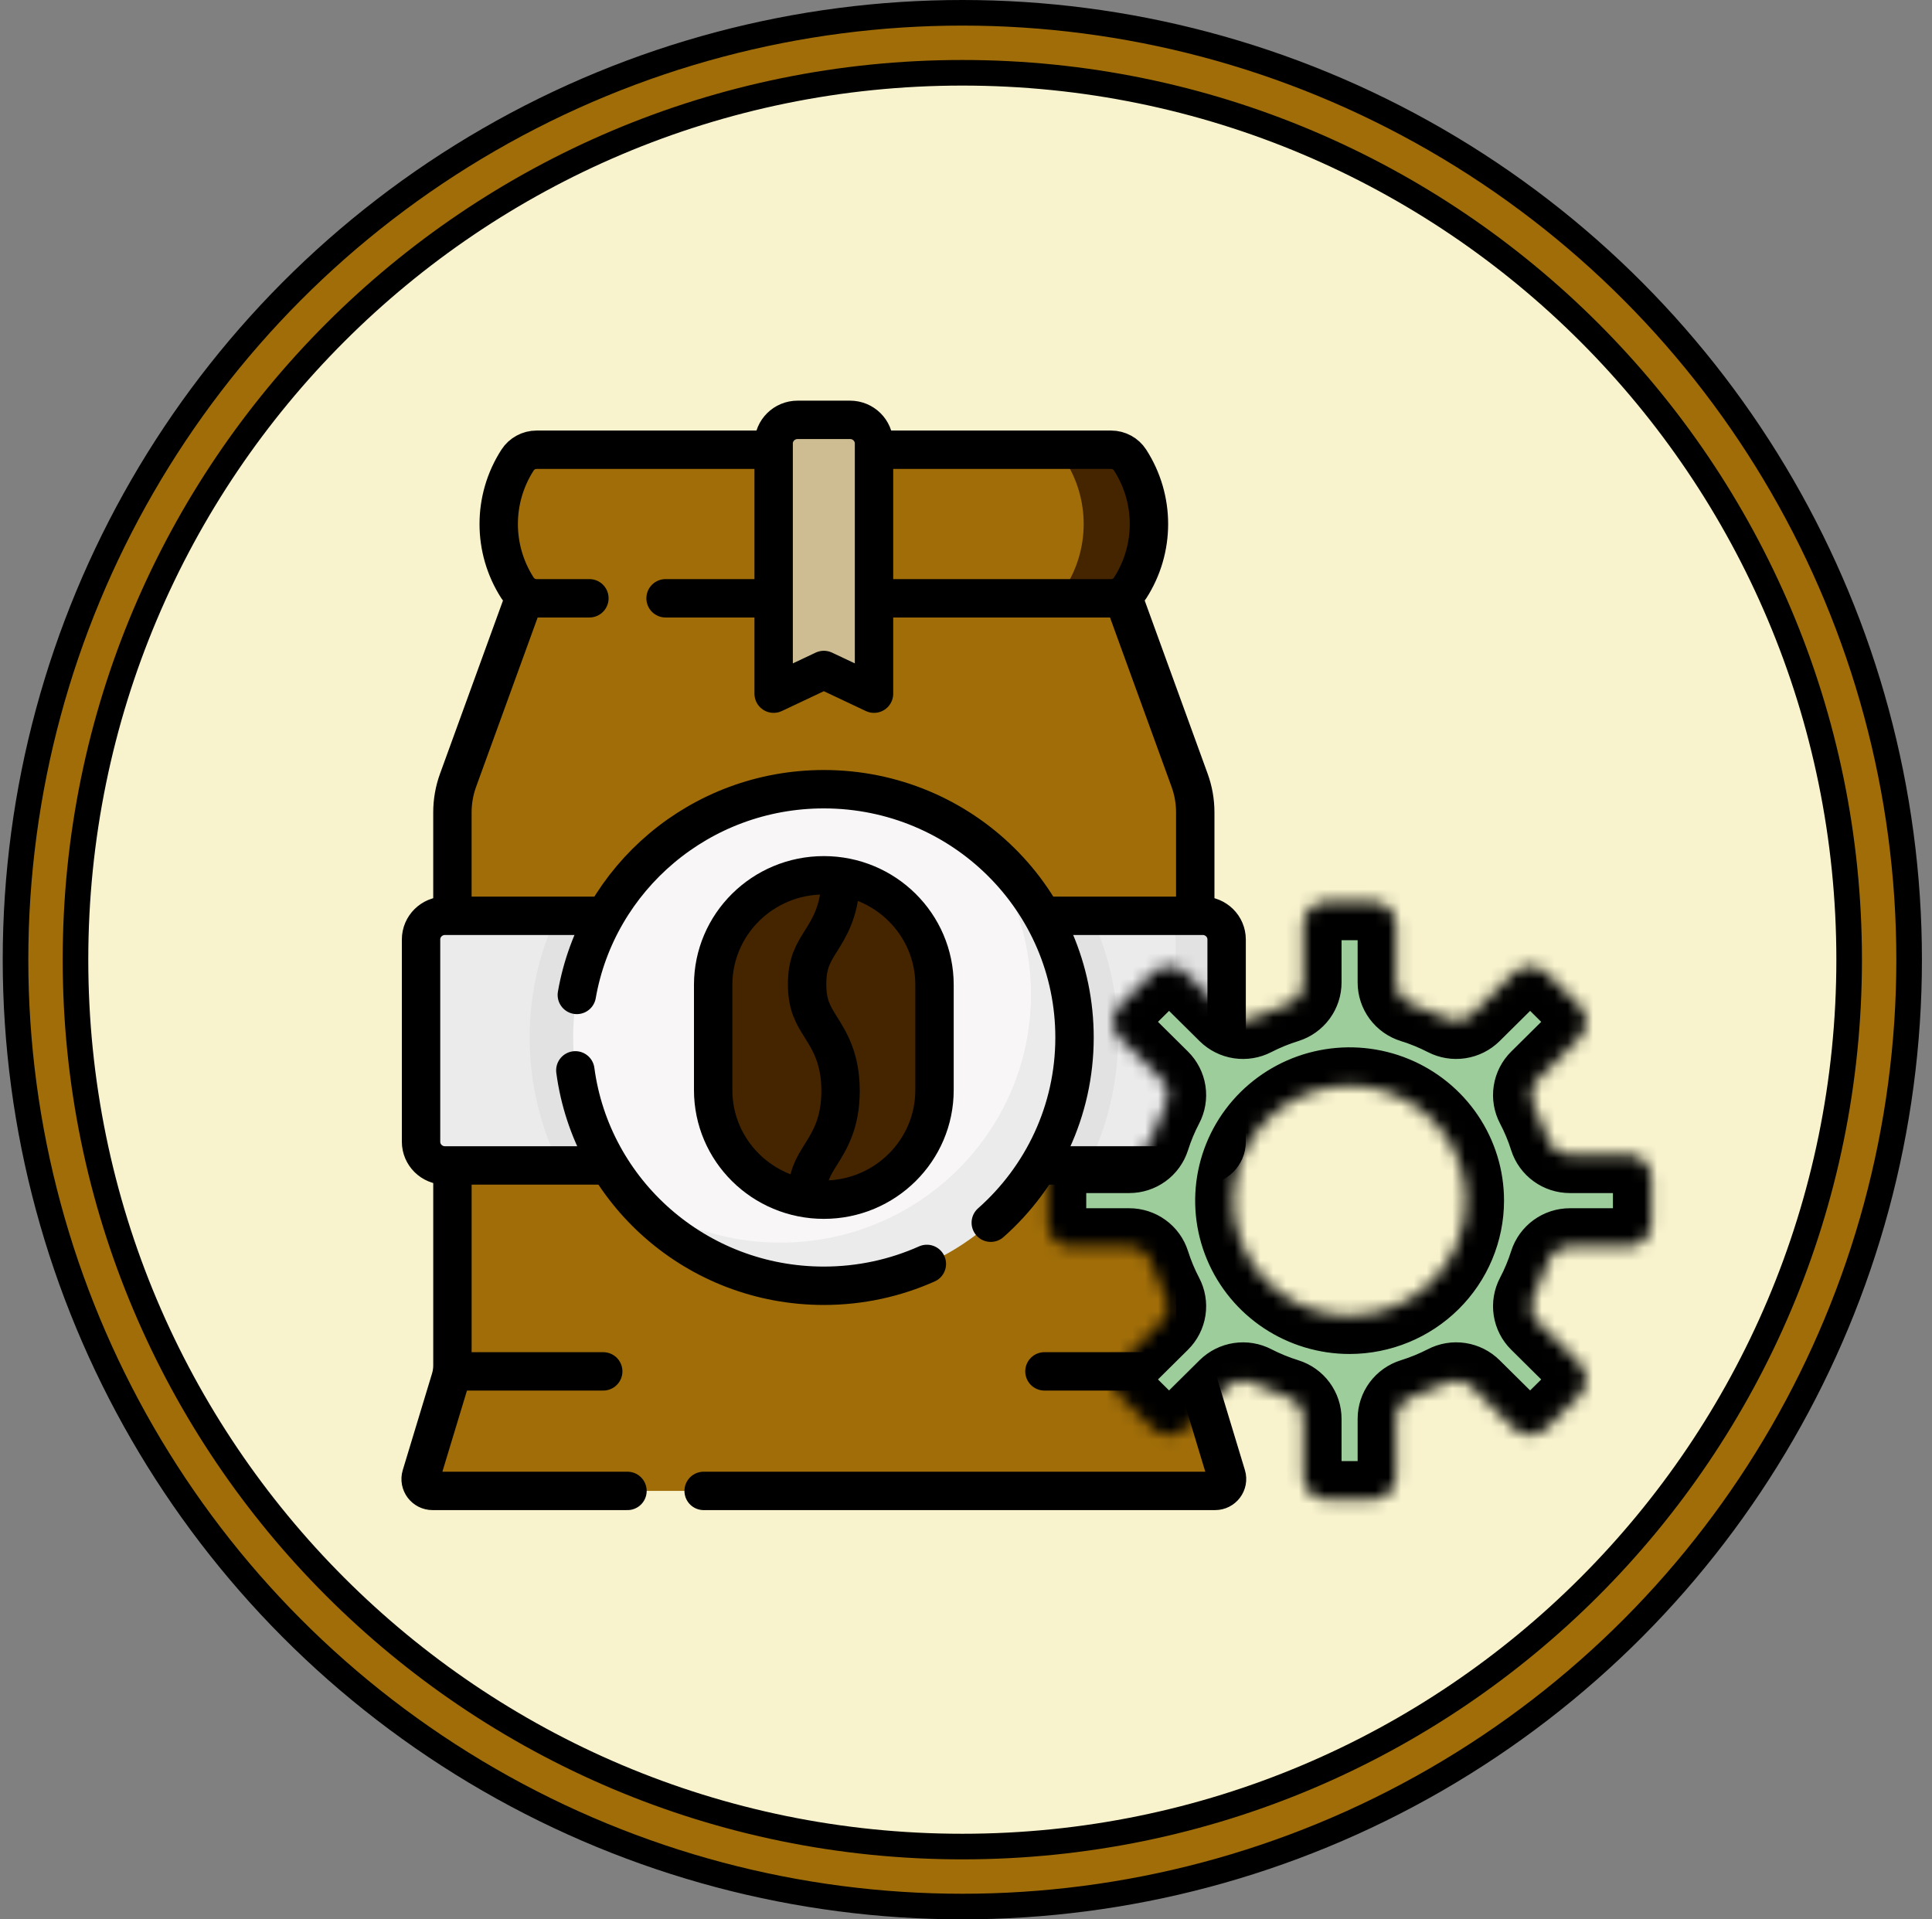<svg width="151" height="150" viewBox="0 0 151 150" fill="none" xmlns="http://www.w3.org/2000/svg">
<rect x="0" y="0" width="151" height="150" fill="#808080" stroke="none"/>
<circle cx="75.213" cy="75" r="74" fill="#A06D08" stroke="black" stroke-width="2"/>
<path d="M144.525 75C144.525 113.28 113.493 144.312 75.213 144.312C36.933 144.312 5.9 113.28 5.9 75C5.9 36.72 36.933 5.688 75.213 5.688C113.493 5.688 144.525 36.72 144.525 75Z" fill="#F8F3CD" stroke="black" stroke-width="2"/>
<path d="M94.286 116.18L90.034 116.516H89.864H33.811C33.185 116.516 32.736 115.919 32.915 115.324L35.002 108.439L35.202 107.777C35.306 107.432 35.361 107.073 35.361 106.713V63.483C35.361 62.627 35.51 61.779 35.803 60.974L41.937 46.757L46.529 45.073H82.477L86.16 46.757L92.295 60.974C92.587 61.779 92.737 62.627 92.737 63.483V106.713C92.737 107.073 92.791 107.432 92.895 107.777L93.096 108.439L95.183 114.987C95.361 115.582 94.912 116.18 94.286 116.18Z" fill="#A06D08"/>
<path d="M95.862 115.324L93.776 108.439L93.021 107.708C92.916 107.363 92.863 107.004 92.863 106.644L93.418 105.913L93.418 63.484C93.418 62.628 93.268 61.779 92.976 60.974L86.841 46.759L82.477 45.074H77.374L81.739 46.759L87.873 60.974C88.166 61.779 88.316 62.628 88.316 63.484V106.713C88.316 107.073 88.369 107.432 88.473 107.777L90.76 115.325C90.94 115.919 90.491 116.517 89.864 116.517H94.967C95.593 116.517 96.042 115.919 95.862 115.324Z" fill="#A06D08"/>
<path d="M93.659 90.744L90.184 91.081H90.014H85.044L64.389 89.397L43.734 91.081H34.778C33.745 91.081 32.908 90.252 32.908 89.229V73.423C32.908 72.4 33.745 71.571 34.778 71.571H43.499L64.653 73.255L85.279 71.571H90.014H90.184L93.659 71.907C94.692 71.907 95.529 72.737 95.529 73.759V88.892C95.529 89.915 94.692 90.744 93.659 90.744Z" fill="#EBEBEB"/>
<path d="M41.394 81.081C41.394 84.666 42.236 88.06 43.733 91.081H85.043C86.54 88.06 87.383 84.666 87.383 81.081C87.383 77.688 86.628 74.466 85.279 71.571H43.498C42.149 74.466 41.394 77.688 41.394 81.081Z" fill="#E2E2E2"/>
<path d="M83.303 81.08C83.303 91.797 75.211 99.81 64.391 99.81C58.113 99.81 52.525 97.56 48.94 93.013C46.344 89.722 44.797 85.58 44.797 81.08C44.797 70.364 53.569 61.677 64.391 61.677C68.934 61.677 73.117 63.208 76.44 65.779C81.031 69.33 83.303 74.864 83.303 81.08Z" fill="#F8F6F6"/>
<path d="M76.44 65.779C79.036 69.07 80.58 73.213 80.58 77.712C80.58 88.428 71.808 97.116 60.987 97.116C56.443 97.116 52.263 95.584 48.94 93.013C52.525 97.56 58.111 100.484 64.388 100.484C75.209 100.484 83.981 91.797 83.981 81.081C83.982 74.864 81.032 69.33 76.44 65.779Z" fill="#EBEBEB"/>
<path d="M65.663 68.499C65.481 70.561 63.6 72.603 63.005 73.552C62.405 74.51 61.931 75.266 61.931 76.914C61.931 78.563 62.405 79.319 63.005 80.277C63.691 81.371 64.545 82.732 64.545 85.253C64.545 87.774 63.691 89.136 63.005 90.23C62.472 91.08 63.191 91.703 63.1 93.109C63.521 93.171 63.951 93.204 64.389 93.204C69.166 93.204 72.516 89.851 72.516 85.12L72.591 76.925C72.591 73.638 71.169 70.83 68.425 69.394C67.578 68.951 66.648 68.643 65.663 68.499Z" fill="#442500"/>
<path d="M68.426 69.394C69.196 70.675 69.638 72.173 69.638 73.772V81.989C69.638 86.051 66.782 89.45 62.952 90.331C62.531 91.172 63.188 92.31 63.1 93.661C63.521 93.723 63.951 93.756 64.389 93.756C69.166 93.756 73.039 89.921 73.039 85.19V76.972C73.039 73.685 71.169 70.831 68.426 69.394Z" fill="#442500"/>
<path d="M65.696 85.253C65.696 82.733 64.843 81.371 64.157 80.277C63.556 79.32 63.082 78.563 63.082 76.914C63.082 75.266 63.556 74.51 64.157 73.552C64.752 72.603 65.481 70.561 65.663 68.499C65.247 68.438 64.822 68.406 64.389 68.406C59.612 68.406 55.739 72.241 55.739 76.972V85.19C55.739 86.789 56.181 88.285 56.951 89.566C58.251 91.727 60.193 92.447 62.809 92.834C62.9 91.428 63.465 91.134 63.997 90.284C64.071 90.167 64.305 89.993 64.381 89.869C65.015 88.832 65.696 87.505 65.696 85.253Z" fill="#442500"/>
<path d="M60.988 90.556C60.55 90.556 60.12 90.523 59.699 90.461C58.72 90.316 57.795 90.007 56.952 89.566C58.252 91.727 60.485 93.274 63.101 93.661C63.191 92.255 63.624 91.079 64.157 90.23C64.229 90.114 64.306 89.991 64.381 89.869C63.34 90.309 62.191 90.556 60.988 90.556Z" fill="#442500"/>
<path d="M86.501 46.422L81.909 46.758H81.739H41.937C41.335 46.758 40.775 46.454 40.451 45.952C38.487 42.903 38.487 39.003 40.451 35.955C40.775 35.452 41.335 35.148 41.937 35.148H81.74H81.91L86.502 35.485C87.103 35.485 87.663 35.789 87.987 36.292C89.951 39.34 89.951 42.567 87.987 45.615C87.663 46.117 87.103 46.422 86.501 46.422Z" fill="#A06D08"/>
<path d="M88.327 35.955C88.003 35.452 87.443 35.148 86.841 35.148H81.739C82.341 35.148 82.901 35.452 83.225 35.955C85.189 39.003 85.189 42.903 83.225 45.952C82.901 46.454 82.341 46.758 81.739 46.758H86.841C87.443 46.758 88.003 46.454 88.327 45.952C90.291 42.903 90.291 39.003 88.327 35.955Z" fill="#442500"/>
<path d="M67.825 53.982L64.535 52.429C64.443 52.385 64.335 52.385 64.242 52.429L60.953 53.982C60.727 54.089 60.466 53.926 60.466 53.678V34.664C60.466 33.642 61.303 32.812 62.336 32.812H66.441C67.474 32.812 68.311 33.642 68.311 34.664V53.678C68.311 53.926 68.05 54.089 67.825 53.982Z" fill="#CEBD92"/>
<path d="M94 71.571H90.015C91.047 71.571 91.885 72.4 91.885 73.422V89.229C91.885 90.252 91.047 91.081 90.015 91.081H94C95.033 91.081 95.87 90.252 95.87 89.229V73.422C95.87 72.4 95.033 71.571 94 71.571Z" fill="#E2E2E2"/>
<path d="M35.36 71.288V63.483C35.36 62.628 35.51 61.779 35.803 60.974L40.971 46.758" stroke="black" stroke-width="3" stroke-miterlimit="10" stroke-linecap="round" stroke-linejoin="round"/>
<path d="M35.361 91.276V106.713C35.361 107.073 35.306 107.432 35.202 107.777L32.915 115.324C32.736 115.919 33.185 116.517 33.811 116.517H49.042" stroke="black" stroke-width="3" stroke-miterlimit="10" stroke-linecap="round" stroke-linejoin="round"/>
<path d="M93.417 91.276V106.713C93.417 107.073 93.472 107.432 93.576 107.777L95.863 115.324C96.041 115.919 95.592 116.517 94.967 116.517H54.995" stroke="black" stroke-width="3" stroke-miterlimit="10" stroke-linecap="round" stroke-linejoin="round"/>
<path d="M87.807 46.758L92.975 60.974C93.268 61.779 93.418 62.628 93.418 63.483V71.288" stroke="black" stroke-width="3" stroke-miterlimit="10" stroke-linecap="round" stroke-linejoin="round"/>
<path d="M81.728 71.571H94C95.032 71.571 95.87 72.4 95.87 73.422V89.229C95.87 90.252 95.032 91.081 94 91.081H81.447" stroke="black" stroke-width="3" stroke-miterlimit="10" stroke-linecap="round" stroke-linejoin="round"/>
<path d="M47.147 91.081H34.778C33.745 91.081 32.908 90.252 32.908 89.229V73.422C32.908 72.4 33.745 71.571 34.778 71.571H46.904" stroke="black" stroke-width="3" stroke-miterlimit="10" stroke-linecap="round" stroke-linejoin="round"/>
<path d="M45.083 77.755C46.675 68.623 54.712 61.678 64.389 61.678C75.21 61.678 83.982 70.365 83.982 81.081C83.982 86.834 81.453 92.003 77.436 95.557" stroke="black" stroke-width="3" stroke-miterlimit="10" stroke-linecap="round" stroke-linejoin="round"/>
<path d="M44.967 83.65C46.234 93.152 54.447 100.485 64.389 100.485C67.259 100.485 69.984 99.873 72.441 98.777" stroke="black" stroke-width="3" stroke-miterlimit="10" stroke-linecap="round" stroke-linejoin="round"/>
<path d="M64.389 93.756C59.612 93.756 55.739 89.921 55.739 85.19V76.972C55.739 72.241 59.612 68.406 64.389 68.406C69.166 68.406 73.039 72.241 73.039 76.972V85.19C73.039 89.921 69.166 93.756 64.389 93.756Z" stroke="black" stroke-width="3" stroke-miterlimit="10" stroke-linecap="round" stroke-linejoin="round"/>
<path d="M65.685 69.059C65.584 71.275 64.797 72.53 64.156 73.552C63.556 74.51 63.082 75.266 63.082 76.915C63.082 78.563 63.556 79.32 64.157 80.277C64.842 81.371 65.696 82.733 65.696 85.254C65.696 87.774 64.842 89.136 64.157 90.23C63.556 91.187 63.082 91.944 63.082 93.592" stroke="black" stroke-width="3" stroke-miterlimit="10" stroke-linecap="round" stroke-linejoin="round"/>
<path d="M46.066 46.758H41.937C41.335 46.758 40.774 46.454 40.451 45.953C39.468 44.428 38.978 42.692 38.978 40.954C38.978 39.216 39.468 37.479 40.451 35.955C40.612 35.704 40.833 35.502 41.09 35.364C41.345 35.224 41.636 35.148 41.937 35.148H60.285" stroke="black" stroke-width="3" stroke-miterlimit="10" stroke-linecap="round" stroke-linejoin="round"/>
<path d="M60.342 46.758H52.019" stroke="black" stroke-width="3" stroke-miterlimit="10" stroke-linecap="round" stroke-linejoin="round"/>
<path d="M68.443 35.148H86.841C87.442 35.148 88.003 35.452 88.326 35.955C90.29 39.003 90.29 42.903 88.326 45.952C88.003 46.454 87.442 46.758 86.841 46.758H68.471" stroke="black" stroke-width="3" stroke-miterlimit="10" stroke-linecap="round" stroke-linejoin="round"/>
<path d="M68.311 54.212L64.389 52.36L60.466 54.212V34.664C60.466 33.642 61.303 32.812 62.336 32.812H66.441C67.474 32.812 68.311 33.642 68.311 34.664V54.212H68.311Z" stroke="black" stroke-width="3" stroke-miterlimit="10" stroke-linecap="round" stroke-linejoin="round"/>
<path d="M35.659 107.175H47.147" stroke="black" stroke-width="3" stroke-miterlimit="10" stroke-linecap="round" stroke-linejoin="round"/>
<path d="M93.119 107.175H81.631" stroke="black" stroke-width="3" stroke-miterlimit="10" stroke-linecap="round" stroke-linejoin="round"/>
<mask id="path-33-inside-1_2_5883" fill="white">
<path d="M127.249 90.24H122.698C122.312 90.24 121.937 90.119 121.626 89.893C121.315 89.668 121.085 89.35 120.969 88.986C120.689 88.1 120.331 87.241 119.899 86.418C119.719 86.079 119.654 85.692 119.712 85.313C119.77 84.935 119.949 84.585 120.223 84.314L123.438 81.13C123.778 80.793 123.968 80.336 123.968 79.86C123.968 79.384 123.778 78.927 123.438 78.59L120.873 76.049C120.533 75.713 120.072 75.523 119.59 75.523C119.109 75.523 118.648 75.713 118.308 76.049L115.093 79.233C114.819 79.504 114.466 79.68 114.084 79.738C113.702 79.796 113.311 79.732 112.969 79.555C112.137 79.127 111.269 78.772 110.375 78.495C110.008 78.38 109.687 78.152 109.459 77.844C109.231 77.536 109.109 77.164 109.109 76.783V72.276C109.109 71.799 108.917 71.342 108.577 71.005C108.237 70.668 107.776 70.479 107.295 70.479H103.666C103.185 70.479 102.724 70.668 102.384 71.005C102.044 71.342 101.852 71.799 101.852 72.276V76.783C101.852 77.164 101.73 77.536 101.502 77.844C101.274 78.152 100.953 78.38 100.586 78.495C99.692 78.772 98.824 79.127 97.992 79.555C97.65 79.732 97.259 79.797 96.877 79.739C96.495 79.681 96.142 79.504 95.868 79.233L92.653 76.048C92.313 75.711 91.852 75.522 91.371 75.522C90.889 75.522 90.428 75.711 90.088 76.048L87.523 78.588C87.183 78.926 86.993 79.383 86.993 79.859C86.993 80.335 87.183 80.792 87.523 81.129L90.738 84.313C91.011 84.584 91.191 84.934 91.249 85.312C91.307 85.69 91.242 86.077 91.062 86.416C90.63 87.24 90.272 88.099 89.992 88.985C89.876 89.349 89.646 89.667 89.335 89.893C89.024 90.118 88.649 90.24 88.263 90.24H83.712C83.231 90.24 82.77 90.43 82.43 90.766C82.089 91.103 81.898 91.56 81.898 92.037V95.63C81.898 96.106 82.089 96.563 82.43 96.9C82.77 97.237 83.231 97.426 83.712 97.426H88.263C88.649 97.426 89.024 97.548 89.335 97.773C89.646 97.999 89.876 98.317 89.992 98.68C90.272 99.566 90.63 100.426 91.062 101.249C91.242 101.588 91.307 101.975 91.249 102.354C91.191 102.732 91.011 103.082 90.738 103.352L87.523 106.536C87.183 106.874 86.993 107.331 86.993 107.807C86.993 108.283 87.183 108.74 87.523 109.077L90.088 111.617C90.428 111.954 90.889 112.143 91.371 112.143C91.852 112.143 92.313 111.954 92.653 111.617L95.868 108.433C96.142 108.163 96.495 107.985 96.877 107.928C97.259 107.87 97.65 107.934 97.992 108.112C98.824 108.54 99.692 108.894 100.586 109.172C100.953 109.287 101.274 109.515 101.502 109.823C101.73 110.131 101.852 110.502 101.852 110.884V115.391C101.852 115.867 102.044 116.324 102.384 116.661C102.724 116.998 103.185 117.187 103.666 117.187H107.295C107.776 117.187 108.237 116.998 108.577 116.661C108.917 116.324 109.109 115.867 109.109 115.391V110.884C109.109 110.502 109.231 110.131 109.459 109.823C109.687 109.515 110.008 109.287 110.375 109.172C111.269 108.894 112.137 108.54 112.969 108.112C113.311 107.933 113.702 107.868 114.084 107.926C114.466 107.984 114.82 108.162 115.093 108.433L118.308 111.617C118.648 111.954 119.109 112.143 119.59 112.143C120.072 112.143 120.533 111.954 120.873 111.617L123.438 109.077C123.778 108.74 123.968 108.283 123.968 107.807C123.968 107.331 123.778 106.874 123.438 106.536L120.223 103.352C119.949 103.082 119.77 102.732 119.712 102.354C119.654 101.975 119.719 101.588 119.899 101.249C120.331 100.426 120.689 99.566 120.969 98.68C121.085 98.317 121.315 97.999 121.626 97.773C121.937 97.548 122.312 97.426 122.698 97.426H127.249C127.73 97.426 128.191 97.237 128.531 96.9C128.872 96.563 129.063 96.106 129.063 95.63V92.037C129.063 91.56 128.872 91.103 128.531 90.766C128.191 90.43 127.73 90.24 127.249 90.24ZM105.48 102.816C103.687 102.816 101.933 102.289 100.441 101.302C98.95 100.315 97.787 98.912 97.101 97.271C96.414 95.629 96.235 93.823 96.585 92.081C96.935 90.338 97.799 88.738 99.067 87.482C100.335 86.226 101.952 85.37 103.711 85.024C105.47 84.677 107.294 84.855 108.951 85.535C110.609 86.215 112.025 87.366 113.022 88.843C114.019 90.32 114.551 92.057 114.551 93.833C114.548 96.215 113.591 98.498 111.891 100.182C110.19 101.866 107.885 102.813 105.48 102.816Z"/>
</mask>
<path d="M127.249 90.24H122.698C122.312 90.24 121.937 90.119 121.626 89.893C121.315 89.668 121.085 89.35 120.969 88.986C120.689 88.1 120.331 87.241 119.899 86.418C119.719 86.079 119.654 85.692 119.712 85.313C119.77 84.935 119.949 84.585 120.223 84.314L123.438 81.13C123.778 80.793 123.968 80.336 123.968 79.86C123.968 79.384 123.778 78.927 123.438 78.59L120.873 76.049C120.533 75.713 120.072 75.523 119.59 75.523C119.109 75.523 118.648 75.713 118.308 76.049L115.093 79.233C114.819 79.504 114.466 79.68 114.084 79.738C113.702 79.796 113.311 79.732 112.969 79.555C112.137 79.127 111.269 78.772 110.375 78.495C110.008 78.38 109.687 78.152 109.459 77.844C109.231 77.536 109.109 77.164 109.109 76.783V72.276C109.109 71.799 108.917 71.342 108.577 71.005C108.237 70.668 107.776 70.479 107.295 70.479H103.666C103.185 70.479 102.724 70.668 102.384 71.005C102.044 71.342 101.852 71.799 101.852 72.276V76.783C101.852 77.164 101.73 77.536 101.502 77.844C101.274 78.152 100.953 78.38 100.586 78.495C99.692 78.772 98.824 79.127 97.992 79.555C97.65 79.732 97.259 79.797 96.877 79.739C96.495 79.681 96.142 79.504 95.868 79.233L92.653 76.048C92.313 75.711 91.852 75.522 91.371 75.522C90.889 75.522 90.428 75.711 90.088 76.048L87.523 78.588C87.183 78.926 86.993 79.383 86.993 79.859C86.993 80.335 87.183 80.792 87.523 81.129L90.738 84.313C91.011 84.584 91.191 84.934 91.249 85.312C91.307 85.69 91.242 86.077 91.062 86.416C90.63 87.24 90.272 88.099 89.992 88.985C89.876 89.349 89.646 89.667 89.335 89.893C89.024 90.118 88.649 90.24 88.263 90.24H83.712C83.231 90.24 82.77 90.43 82.43 90.766C82.089 91.103 81.898 91.56 81.898 92.037V95.63C81.898 96.106 82.089 96.563 82.43 96.9C82.77 97.237 83.231 97.426 83.712 97.426H88.263C88.649 97.426 89.024 97.548 89.335 97.773C89.646 97.999 89.876 98.317 89.992 98.68C90.272 99.566 90.63 100.426 91.062 101.249C91.242 101.588 91.307 101.975 91.249 102.354C91.191 102.732 91.011 103.082 90.738 103.352L87.523 106.536C87.183 106.874 86.993 107.331 86.993 107.807C86.993 108.283 87.183 108.74 87.523 109.077L90.088 111.617C90.428 111.954 90.889 112.143 91.371 112.143C91.852 112.143 92.313 111.954 92.653 111.617L95.868 108.433C96.142 108.163 96.495 107.985 96.877 107.928C97.259 107.87 97.65 107.934 97.992 108.112C98.824 108.54 99.692 108.894 100.586 109.172C100.953 109.287 101.274 109.515 101.502 109.823C101.73 110.131 101.852 110.502 101.852 110.884V115.391C101.852 115.867 102.044 116.324 102.384 116.661C102.724 116.998 103.185 117.187 103.666 117.187H107.295C107.776 117.187 108.237 116.998 108.577 116.661C108.917 116.324 109.109 115.867 109.109 115.391V110.884C109.109 110.502 109.231 110.131 109.459 109.823C109.687 109.515 110.008 109.287 110.375 109.172C111.269 108.894 112.137 108.54 112.969 108.112C113.311 107.933 113.702 107.868 114.084 107.926C114.466 107.984 114.82 108.162 115.093 108.433L118.308 111.617C118.648 111.954 119.109 112.143 119.59 112.143C120.072 112.143 120.533 111.954 120.873 111.617L123.438 109.077C123.778 108.74 123.968 108.283 123.968 107.807C123.968 107.331 123.778 106.874 123.438 106.536L120.223 103.352C119.949 103.082 119.77 102.732 119.712 102.354C119.654 101.975 119.719 101.588 119.899 101.249C120.331 100.426 120.689 99.566 120.969 98.68C121.085 98.317 121.315 97.999 121.626 97.773C121.937 97.548 122.312 97.426 122.698 97.426H127.249C127.73 97.426 128.191 97.237 128.531 96.9C128.872 96.563 129.063 96.106 129.063 95.63V92.037C129.063 91.56 128.872 91.103 128.531 90.766C128.191 90.43 127.73 90.24 127.249 90.24ZM105.48 102.816C103.687 102.816 101.933 102.289 100.441 101.302C98.95 100.315 97.787 98.912 97.101 97.271C96.414 95.629 96.235 93.823 96.585 92.081C96.935 90.338 97.799 88.738 99.067 87.482C100.335 86.226 101.952 85.37 103.711 85.024C105.47 84.677 107.294 84.855 108.951 85.535C110.609 86.215 112.025 87.366 113.022 88.843C114.019 90.32 114.551 92.057 114.551 93.833C114.548 96.215 113.591 98.498 111.891 100.182C110.19 101.866 107.885 102.813 105.48 102.816Z" fill="#9CCD9B" stroke="black" stroke-width="6" mask="url(#path-33-inside-1_2_5883)"/>
</svg>
